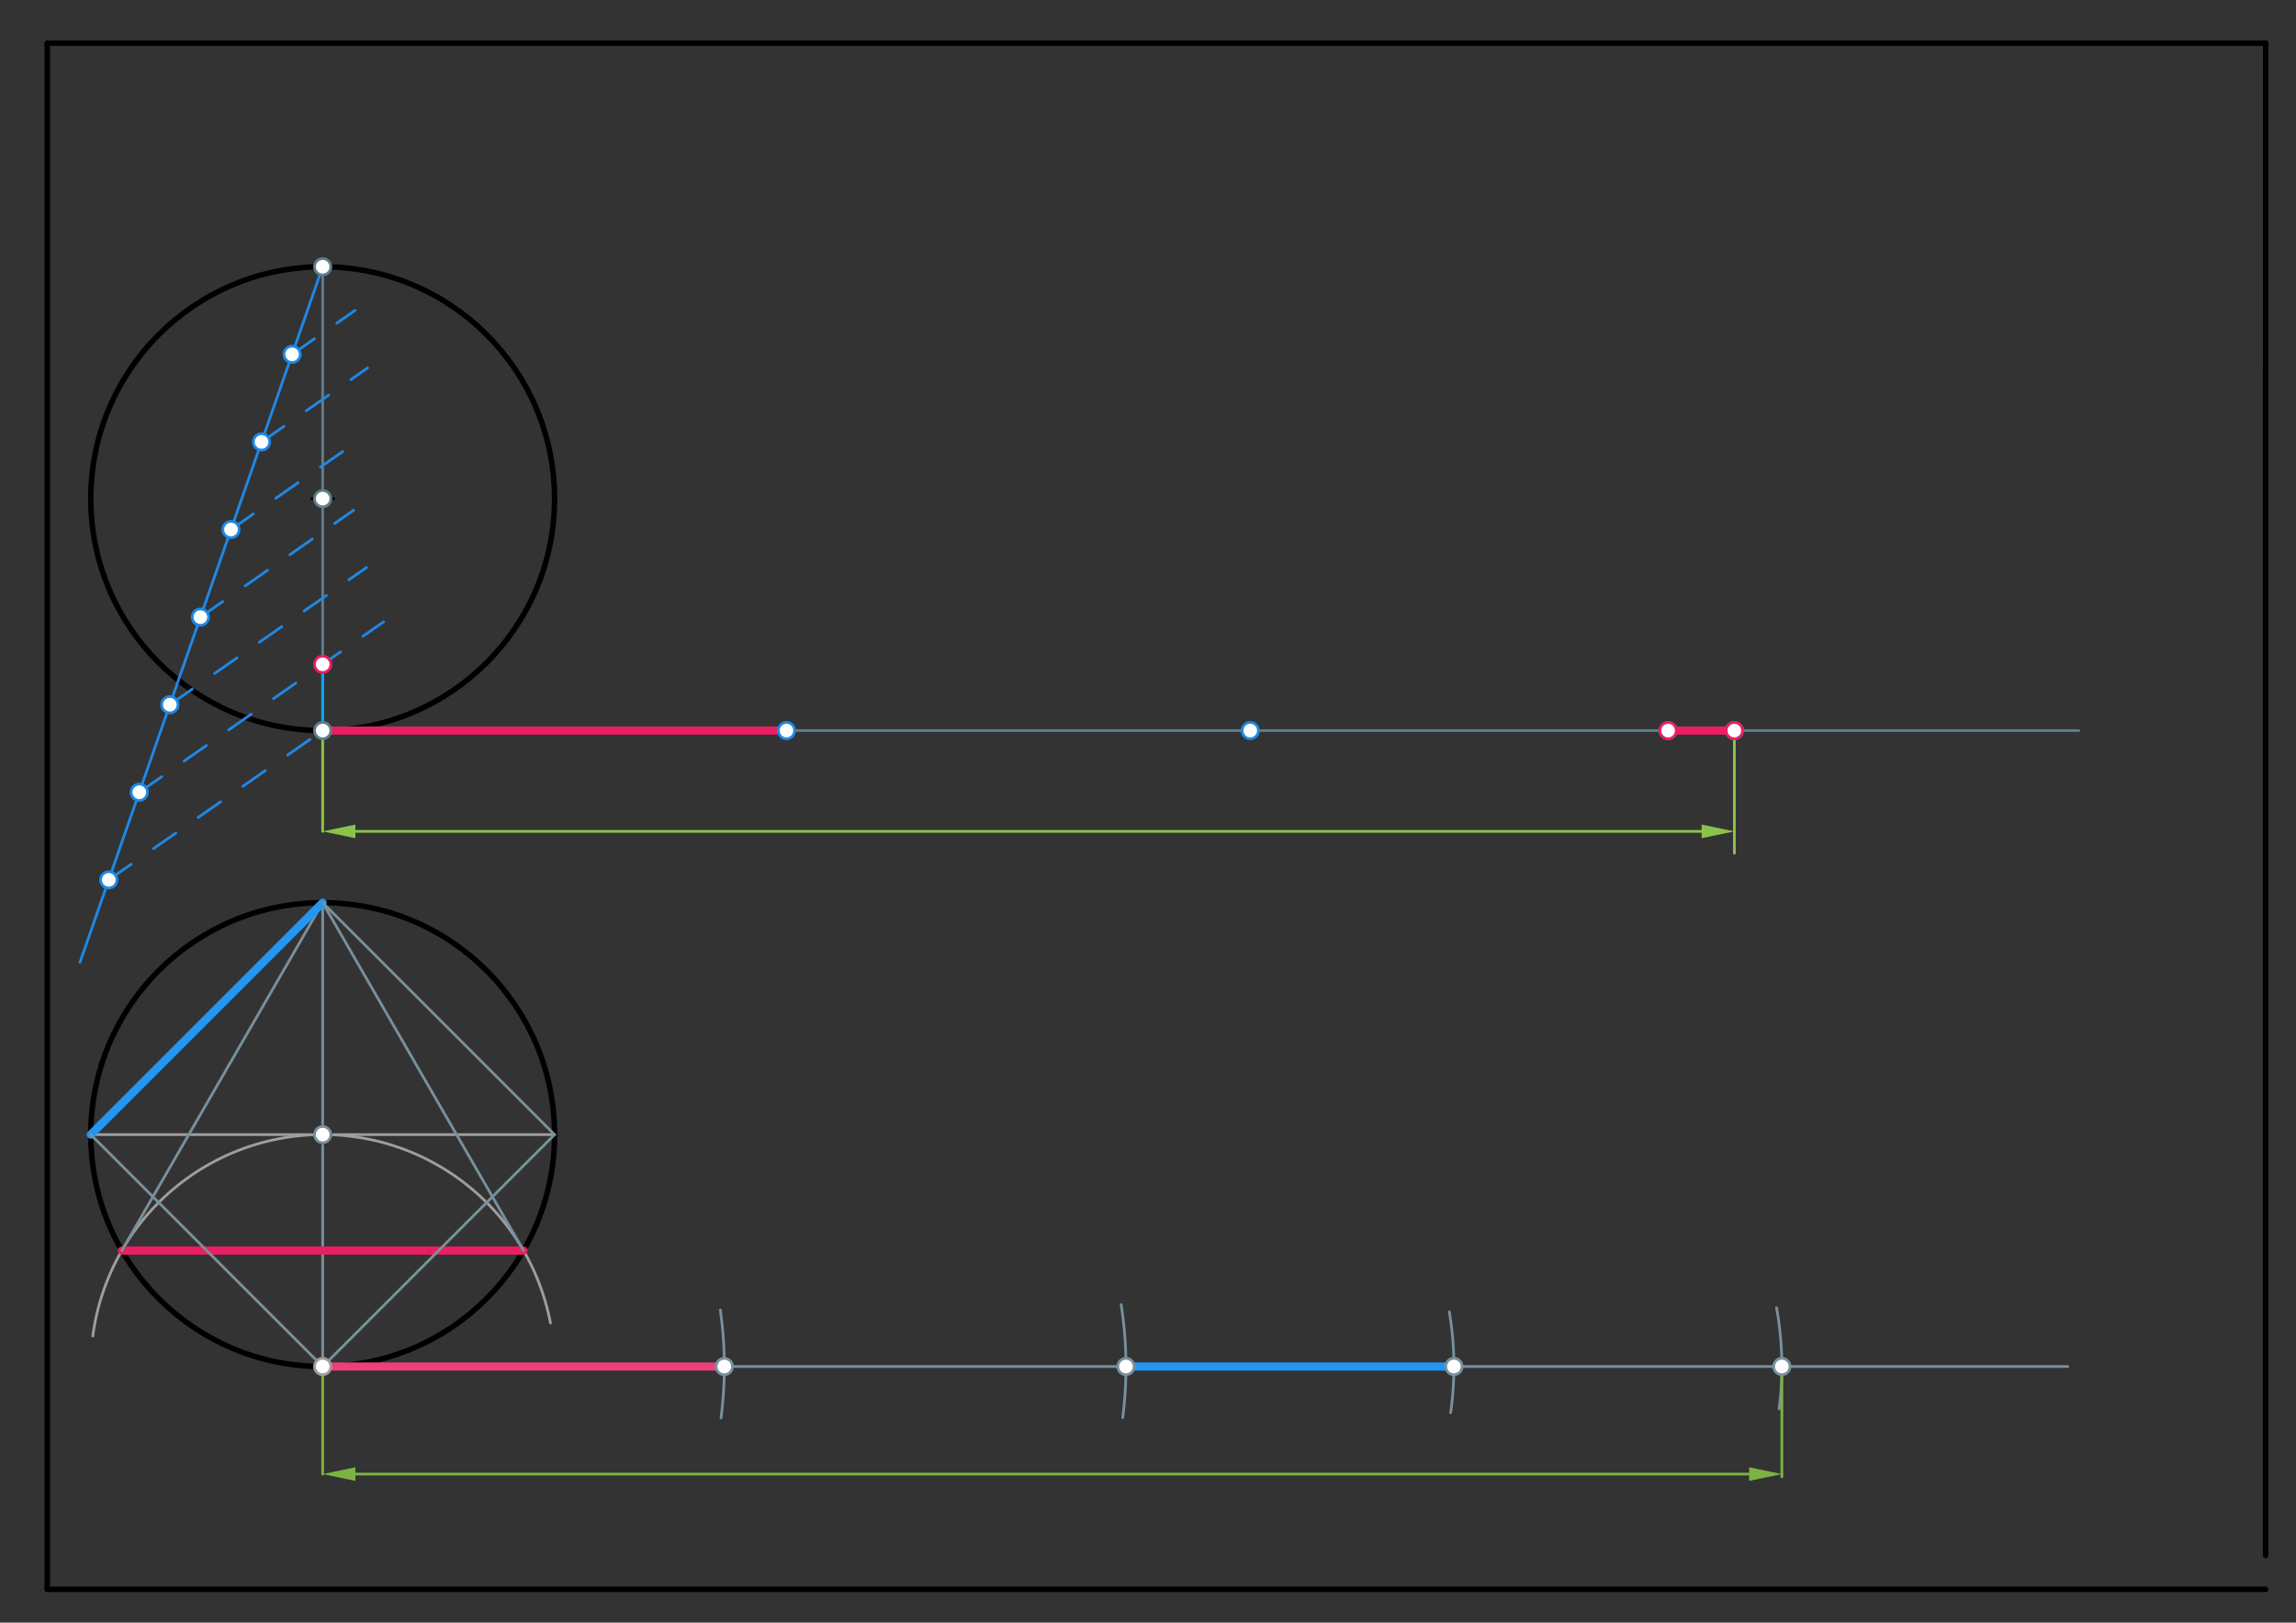 <svg xmlns="http://www.w3.org/2000/svg" class="svg--1it" height="100%" preserveAspectRatio="xMidYMid meet" viewBox="0 0 842 595" width="100%"><rect x="0" y="0" width="842" height="595" fill="#333333" stroke="none"/><defs><marker id="marker-arrow" markerHeight="16" markerUnits="userSpaceOnUse" markerWidth="24" orient="auto-start-reverse" refX="24" refY="4" viewBox="0 0 24 8"><path d="M 0 0 L 24 4 L 0 8 z" stroke="inherit"></path></marker></defs><g class="aux-layer--1FB"></g><g class="main-layer--3Vd"><g class="element--2qn"><line stroke="#000000" stroke-dasharray="none" stroke-linecap="round" stroke-width="2" x1="17.333" x2="830.877" y1="15.854" y2="15.854"></line></g><g class="element--2qn"><line stroke="#000000" stroke-dasharray="none" stroke-linecap="round" stroke-width="2" x1="17.333" x2="17.333" y1="15.854" y2="582.783"></line></g><g class="element--2qn"><line stroke="#000000" stroke-dasharray="none" stroke-linecap="round" stroke-width="2" x1="17.333" x2="830.858" y1="582.783" y2="582.783"></line></g><g class="element--2qn"><line stroke="#000000" stroke-dasharray="none" stroke-linecap="round" stroke-width="2" x1="830.858" x2="830.877" y1="570.34" y2="15.854"></line></g><g class="element--2qn"><g class="center--1s5"><line x1="114.333" y1="182.854" x2="122.333" y2="182.854" stroke="#000000" stroke-width="1" stroke-linecap="round"></line><line x1="118.333" y1="178.854" x2="118.333" y2="186.854" stroke="#000000" stroke-width="1" stroke-linecap="round"></line><circle class="hit--230" cx="118.333" cy="182.854" r="4" stroke="none" fill="transparent"></circle></g><circle cx="118.333" cy="182.854" fill="none" r="85.039" stroke="#000000" stroke-dasharray="none" stroke-width="2"></circle></g><g class="element--2qn"><line stroke="#607D8B" stroke-dasharray="none" stroke-linecap="round" stroke-width="1" x1="118.333" x2="118.333" y1="267.894" y2="97.815"></line></g><g class="element--2qn"><line stroke="#607D8B" stroke-dasharray="none" stroke-linecap="round" stroke-width="1" x1="118.333" x2="762.333" y1="267.894" y2="267.894"></line></g><g class="element--2qn"><g class="center--1s5"><line x1="114.333" y1="416.041" x2="122.333" y2="416.041" stroke="#000000" stroke-width="1" stroke-linecap="round"></line><line x1="118.333" y1="412.041" x2="118.333" y2="420.041" stroke="#000000" stroke-width="1" stroke-linecap="round"></line><circle class="hit--230" cx="118.333" cy="416.041" r="4" stroke="none" fill="transparent"></circle></g><circle cx="118.333" cy="416.041" fill="none" r="85.039" stroke="#000000" stroke-dasharray="none" stroke-width="2"></circle></g><g class="element--2qn"><line stroke="#78909C" stroke-dasharray="none" stroke-linecap="round" stroke-width="1" x1="118.333" x2="118.333" y1="416.041" y2="331.001"></line></g><g class="element--2qn"><line stroke="#78909C" stroke-dasharray="none" stroke-linecap="round" stroke-width="1" x1="118.333" x2="118.333" y1="416.041" y2="501.08"></line></g><g class="element--2qn"><line stroke="#78909C" stroke-dasharray="none" stroke-linecap="round" stroke-width="1" x1="118.333" x2="758.333" y1="501.08" y2="501.08"></line></g><g class="element--2qn"><line stroke="#1E88E5" stroke-dasharray="none" stroke-linecap="round" stroke-width="1" x1="118.333" x2="29.333" y1="97.815" y2="352.854"></line></g><g class="element--2qn"><line stroke="#1E88E5" stroke-dasharray="10" stroke-linecap="round" stroke-width="1" x1="39.881" x2="118.333" y1="322.63" y2="267.894"></line></g><g class="element--2qn"><line stroke="#1E88E5" stroke-dasharray="10" stroke-linecap="round" stroke-width="1" x1="51.088" x2="140.643" y1="290.513" y2="228.031"></line></g><g class="element--2qn"><line stroke="#1E88E5" stroke-dasharray="10" stroke-linecap="round" stroke-width="1" x1="62.296" x2="134.403" y1="258.397" y2="208.088"></line></g><g class="element--2qn"><line stroke="#1E88E5" stroke-dasharray="10" stroke-linecap="round" stroke-width="1" x1="73.503" x2="129.696" y1="226.28" y2="187.075"></line></g><g class="element--2qn"><line stroke="#1E88E5" stroke-dasharray="10" stroke-linecap="round" stroke-width="1" x1="84.711" x2="133.718" y1="194.164" y2="159.972"></line></g><g class="element--2qn"><line stroke="#1E88E5" stroke-dasharray="10" stroke-linecap="round" stroke-width="1" x1="95.918" x2="134.798" y1="162.048" y2="134.921"></line></g><g class="element--2qn"><line stroke="#1E88E5" stroke-dasharray="10" stroke-linecap="round" stroke-width="1" x1="107.126" x2="130.217" y1="129.931" y2="113.821"></line></g><g class="element--2qn"><line stroke="#E91E63" stroke-dasharray="none" stroke-linecap="round" stroke-width="3" x1="118.333" x2="288.412" y1="267.894" y2="267.894"></line></g><g class="element--2qn"><line stroke="#03A9F4" stroke-dasharray="none" stroke-linecap="round" stroke-width="1" x1="118.333" x2="118.333" y1="243.597" y2="267.894"></line></g><g class="element--2qn"><line stroke="#E91E63" stroke-dasharray="none" stroke-linecap="round" stroke-width="3" x1="636.033" x2="611.738" y1="267.894" y2="267.894"></line></g><g class="element--2qn"><line stroke="#8BC34A" stroke-dasharray="none" stroke-linecap="round" stroke-width="1" x1="118.333" x2="118.333" y1="267.894" y2="304.854"></line></g><g class="element--2qn"><line stroke="#8BC34A" stroke-dasharray="none" stroke-linecap="round" stroke-width="1" x1="636.033" x2="636.033" y1="267.894" y2="312.854"></line></g><g class="element--2qn"><line stroke="#8BC34A" stroke-dasharray="none" stroke-linecap="round" stroke-width="1" x1="130.333" x2="624.033" y1="304.854" y2="304.854"></line><path d="M118.333,304.854 l12,2.5 l0,-5 z" fill="#8BC34A" stroke="#8BC34A" stroke-width="0" transform="rotate(0, 118.333, 304.854)"></path><path d="M636.033,304.854 l12,2.5 l0,-5 z" fill="#8BC34A" stroke="#8BC34A" stroke-width="0" transform="rotate(180, 636.033, 304.854)"></path></g><g class="element--2qn"><line stroke="#9E9E9E" stroke-dasharray="none" stroke-linecap="round" stroke-width="1" x1="118.333" x2="203.373" y1="416.041" y2="416.041"></line></g><g class="element--2qn"><line stroke="#9E9E9E" stroke-dasharray="none" stroke-linecap="round" stroke-width="1" x1="118.333" x2="33.294" y1="416.041" y2="416.041"></line></g><g class="element--2qn"><path d="M 34.034 489.882 A 85.039 85.039 0 0 1 201.865 485.139" fill="none" stroke="#9E9E9E" stroke-dasharray="none" stroke-linecap="round" stroke-width="1"></path></g><g class="element--2qn"><line stroke="#E91E63" stroke-dasharray="none" stroke-linecap="round" stroke-width="3" x1="44.687" x2="191.98" y1="458.56" y2="458.56"></line></g><g class="element--2qn"><line stroke="#78909C" stroke-dasharray="none" stroke-linecap="round" stroke-width="1" x1="44.687" x2="118.333" y1="458.56" y2="331.001"></line></g><g class="element--2qn"><line stroke="#78909C" stroke-dasharray="none" stroke-linecap="round" stroke-width="1" x1="118.333" x2="191.98" y1="331.001" y2="458.56"></line></g><g class="element--2qn"><line stroke="#2196F3" stroke-dasharray="none" stroke-linecap="round" stroke-width="3" x1="33.294" x2="118.333" y1="416.041" y2="331.001"></line></g><g class="element--2qn"><line stroke="#78909C" stroke-dasharray="none" stroke-linecap="round" stroke-width="1" x1="33.294" x2="118.333" y1="416.041" y2="501.08"></line></g><g class="element--2qn"><line stroke="#78909C" stroke-dasharray="none" stroke-linecap="round" stroke-width="1" x1="118.333" x2="203.373" y1="501.08" y2="416.041"></line></g><g class="element--2qn"><line stroke="#78909C" stroke-dasharray="none" stroke-linecap="round" stroke-width="1" x1="203.373" x2="118.333" y1="416.041" y2="331.001"></line></g><g class="element--2qn"><path d="M 264.162 480.354 A 147.294 147.294 0 0 1 264.418 519.915" fill="none" stroke="#78909C" stroke-dasharray="none" stroke-linecap="round" stroke-width="1"></path></g><g class="element--2qn"><path d="M 411.16 478.371 A 147.294 147.294 0 0 1 411.726 519.803" fill="none" stroke="#78909C" stroke-dasharray="none" stroke-linecap="round" stroke-width="1"></path></g><g class="element--2qn"><path d="M 531.988 517.996 A 120.263 120.263 0 0 0 531.499 481.02" fill="none" stroke="#78909C" stroke-dasharray="none" stroke-linecap="round" stroke-width="1"></path></g><g class="element--2qn"><path d="M 652.436 516.636 A 120.263 120.263 0 0 0 651.498 479.517" fill="none" stroke="#78909C" stroke-dasharray="none" stroke-linecap="round" stroke-width="1"></path></g><g class="element--2qn"><line stroke="#2196F3" stroke-dasharray="none" stroke-linecap="round" stroke-width="3" x1="412.921" x2="533.184" y1="501.08" y2="501.08"></line></g><g class="element--2qn"><line stroke="#EC407A" stroke-dasharray="none" stroke-linecap="round" stroke-width="3" x1="118.333" x2="265.627" y1="501.08" y2="501.08"></line></g><g class="element--2qn"><line stroke="#7CB342" stroke-dasharray="none" stroke-linecap="round" stroke-width="1" x1="118.333" x2="118.333" y1="501.08" y2="540.521"></line></g><g class="element--2qn"><line stroke="#7CB342" stroke-dasharray="none" stroke-linecap="round" stroke-width="1" x1="653.446" x2="653.446" y1="501.08" y2="541.521"></line></g><g class="element--2qn"><line stroke="#7CB342" stroke-dasharray="none" stroke-linecap="round" stroke-width="1" x1="130.333" x2="641.446" y1="540.521" y2="540.521"></line><path d="M118.333,540.521 l12,2.5 l0,-5 z" fill="#7CB342" stroke="#7CB342" stroke-width="0" transform="rotate(0, 118.333, 540.521)"></path><path d="M653.446,540.521 l12,2.5 l0,-5 z" fill="#7CB342" stroke="#7CB342" stroke-width="0" transform="rotate(180, 653.446, 540.521)"></path></g><g class="element--2qn"><circle cx="118.333" cy="97.815" r="3" stroke="#607D8B" stroke-width="1" fill="#ffffff"></circle>}</g><g class="element--2qn"><circle cx="118.333" cy="267.894" r="3" stroke="#607D8B" stroke-width="1" fill="#ffffff"></circle>}</g><g class="element--2qn"><circle cx="118.333" cy="182.854" r="3" stroke="#607D8B" stroke-width="1" fill="#ffffff"></circle>}</g><g class="element--2qn"><circle cx="118.333" cy="416.041" r="3" stroke="#000000" stroke-width="1" fill="#ffffff"></circle>}</g><g class="element--2qn"><circle cx="118.333" cy="416.041" r="3" stroke="#78909C" stroke-width="1" fill="#ffffff"></circle>}</g><g class="element--2qn"><circle cx="107.126" cy="129.931" r="3" stroke="#1E88E5" stroke-width="1" fill="#ffffff"></circle>}</g><g class="element--2qn"><circle cx="95.918" cy="162.048" r="3" stroke="#1E88E5" stroke-width="1" fill="#ffffff"></circle>}</g><g class="element--2qn"><circle cx="84.711" cy="194.164" r="3" stroke="#1E88E5" stroke-width="1" fill="#ffffff"></circle>}</g><g class="element--2qn"><circle cx="73.503" cy="226.28" r="3" stroke="#1E88E5" stroke-width="1" fill="#ffffff"></circle>}</g><g class="element--2qn"><circle cx="62.296" cy="258.397" r="3" stroke="#1E88E5" stroke-width="1" fill="#ffffff"></circle>}</g><g class="element--2qn"><circle cx="51.088" cy="290.513" r="3" stroke="#1E88E5" stroke-width="1" fill="#ffffff"></circle>}</g><g class="element--2qn"><circle cx="39.881" cy="322.63" r="3" stroke="#1E88E5" stroke-width="1" fill="#ffffff"></circle>}</g><g class="element--2qn"><circle cx="288.412" cy="267.894" r="3" stroke="#1E88E5" stroke-width="1" fill="#ffffff"></circle>}</g><g class="element--2qn"><circle cx="458.491" cy="267.894" r="3" stroke="#1E88E5" stroke-width="1" fill="#ffffff"></circle>}</g><g class="element--2qn"><circle cx="611.738" cy="267.894" r="3" stroke="#1E88E5" stroke-width="1" fill="#ffffff"></circle>}</g><g class="element--2qn"><circle cx="118.333" cy="243.597" r="3" stroke="#E91E63" stroke-width="1" fill="#ffffff"></circle>}</g><g class="element--2qn"><circle cx="636.033" cy="267.894" r="3" stroke="#03A9F4" stroke-width="1" fill="#ffffff"></circle>}</g><g class="element--2qn"><circle cx="611.738" cy="267.894" r="3" stroke="#E91E63" stroke-width="1" fill="#ffffff"></circle>}</g><g class="element--2qn"><circle cx="636.033" cy="267.894" r="3" stroke="#E91E63" stroke-width="1" fill="#ffffff"></circle>}</g><g class="element--2qn"><circle cx="118.333" cy="501.08" r="3" stroke="#9E9E9E" stroke-width="1" fill="#ffffff"></circle>}</g><g class="element--2qn"><circle cx="265.627" cy="501.08" r="3" stroke="#78909C" stroke-width="1" fill="#ffffff"></circle>}</g><g class="element--2qn"><circle cx="412.921" cy="501.08" r="3" stroke="#78909C" stroke-width="1" fill="#ffffff"></circle>}</g><g class="element--2qn"><circle cx="533.184" cy="501.08" r="3" stroke="#78909C" stroke-width="1" fill="#ffffff"></circle>}</g><g class="element--2qn"><circle cx="653.446" cy="501.08" r="3" stroke="#78909C" stroke-width="1" fill="#ffffff"></circle>}</g></g><g class="snaps-layer--2PT"></g><g class="temp-layer--rAP"></g></svg>